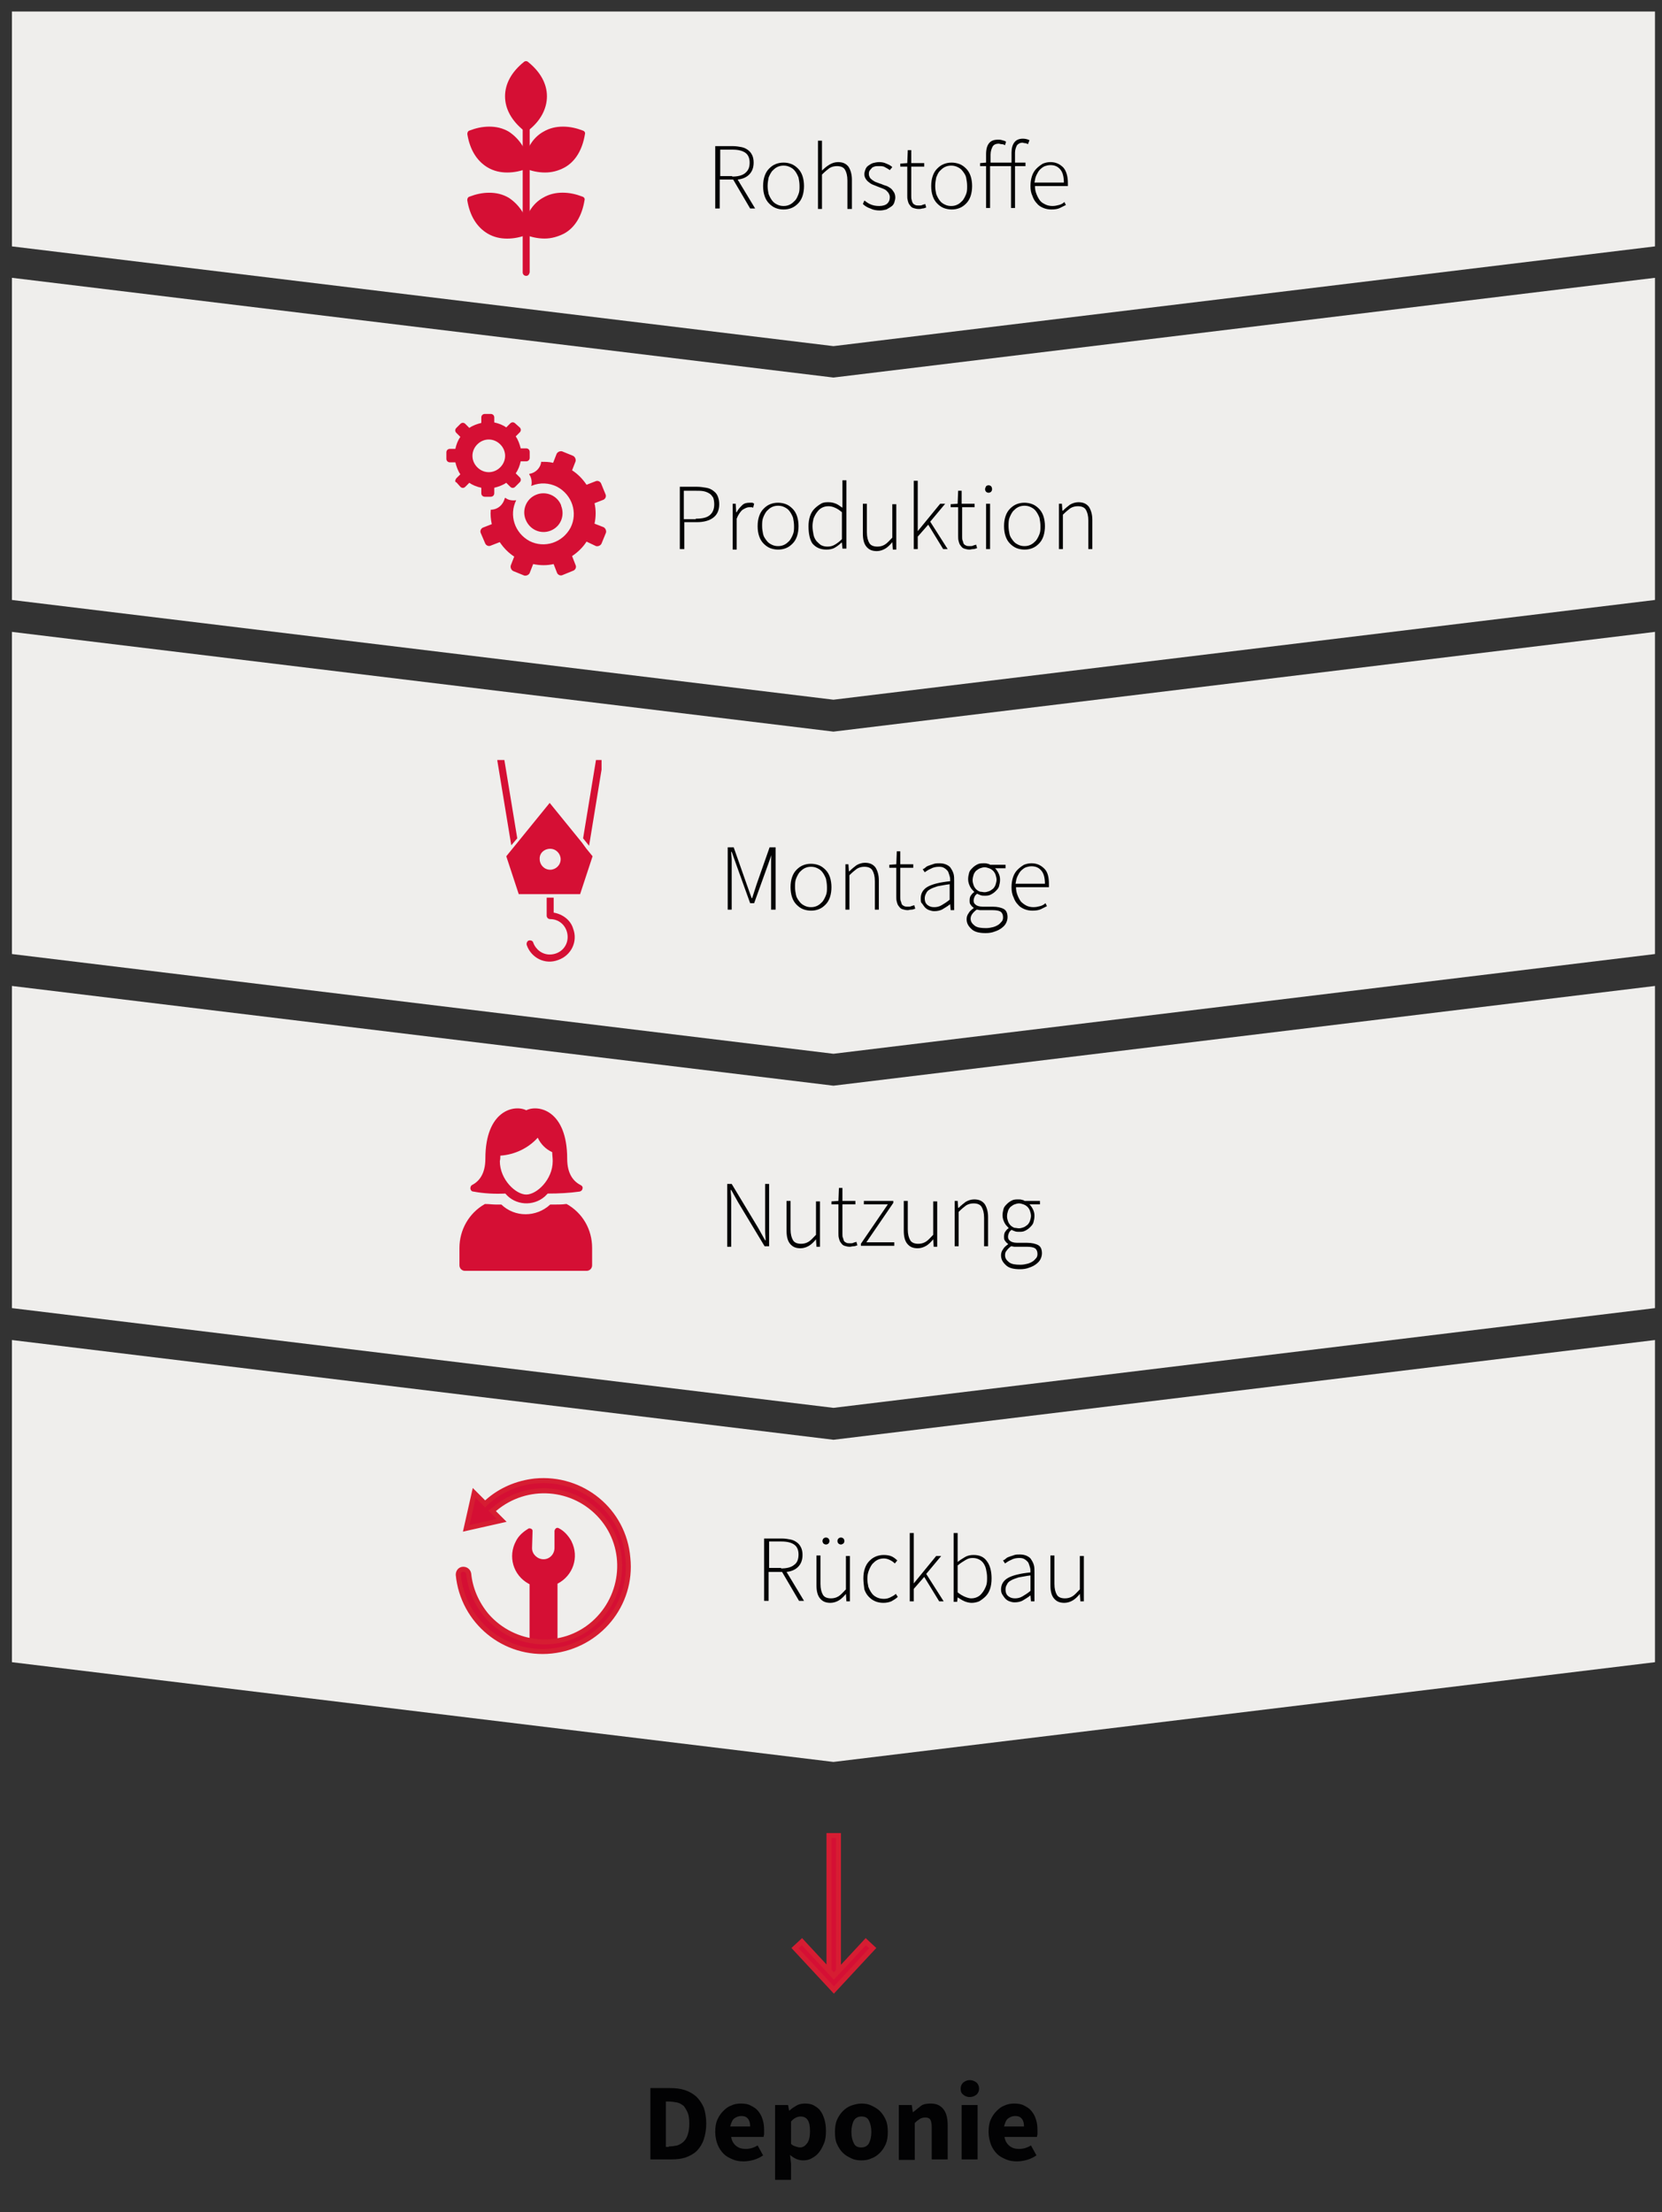 <?xml version="1.0" encoding="UTF-8"?> <!-- Generator: Adobe Illustrator 26.0.2, SVG Export Plug-In . SVG Version: 6.00 Build 0) --> <svg xmlns="http://www.w3.org/2000/svg" xmlns:xlink="http://www.w3.org/1999/xlink" version="1.1" id="Ebene_1" x="0px" y="0px" viewBox="0 0 333.2 443.6" style="enable-background:new 0 0 333.2 443.6;" xml:space="preserve"><rect x="0" y="0" width="333.2" height="443.6" fill="#333333" stroke="none"/> <style type="text/css"> .st0{fill:#EFEEEC;} .st1{enable-background:new ;} .st2{fill:#020203;} .st3{fill:#D50F34;} .st4{fill:#D50F34;stroke:#D61D32;} .st5{clip-path:url(#SVGID_00000075873366811092416070000007424276772726907831_);} </style> <g id="Gruppe_3813" transform="translate(-40.109 47.707)"> <path id="Pfad_1165" class="st0" d="M371.9,285.6l-164.7,20l-164.7-20V221l164.7,20l164.7-20V285.6z"></path> <path id="Pfad_1166" class="st0" d="M371.9,214.6l-164.7,20l-164.7-20V150l164.7,20l164.7-20V214.6z"></path> <path id="Pfad_1167" class="st0" d="M371.9,143.6l-164.7,20l-164.7-20V79l164.7,20l164.7-20V143.6z"></path> <path id="Pfad_1168" class="st0" d="M371.9,72.6l-164.7,20l-164.7-20V8l164.7,20L371.9,8V72.6z"></path> <path id="Pfad_1169" class="st0" d="M371.9,1.7l-164.7,20L42.5,1.7v-47.1h329.4V1.7z"></path> <g class="st1"> <path class="st2" d="M190.5-5.9l-3.4-5.8h-2.7v5.8h-0.9v-12.5h3.6c0.6,0,1.2,0.1,1.7,0.2c0.5,0.1,0.9,0.3,1.3,0.6 c0.4,0.3,0.6,0.6,0.8,1c0.2,0.4,0.3,0.9,0.3,1.5c0,1-0.3,1.8-0.9,2.4c-0.6,0.6-1.4,0.9-2.3,1l3.5,5.8H190.5z M186.9-12.3 c1.1,0,2-0.2,2.6-0.7s0.9-1.1,0.9-2.1c0-0.9-0.3-1.6-0.9-2c-0.6-0.4-1.4-0.6-2.5-0.6h-2.5v5.3H186.9z"></path> <path class="st2" d="M193.1-10.4c0-0.8,0.1-1.4,0.3-2c0.2-0.6,0.5-1.1,0.9-1.5c0.4-0.4,0.8-0.7,1.3-0.9c0.5-0.2,1-0.3,1.6-0.3 s1.1,0.1,1.6,0.3c0.5,0.2,0.9,0.5,1.3,0.9c0.4,0.4,0.7,0.9,0.9,1.5c0.2,0.6,0.3,1.3,0.3,2s-0.1,1.4-0.3,2s-0.5,1.1-0.9,1.5 c-0.4,0.4-0.8,0.7-1.3,0.9c-0.5,0.2-1,0.3-1.6,0.3s-1.1-0.1-1.6-0.3c-0.5-0.2-0.9-0.5-1.3-0.9c-0.4-0.4-0.7-0.9-0.9-1.5 S193.1-9.6,193.1-10.4z M194-10.4c0,0.6,0.1,1.1,0.2,1.6c0.2,0.5,0.4,0.9,0.7,1.3c0.3,0.4,0.6,0.6,1,0.8s0.8,0.3,1.3,0.3 s0.9-0.1,1.3-0.3c0.4-0.2,0.7-0.5,1-0.8s0.5-0.8,0.7-1.3c0.2-0.5,0.2-1,0.2-1.6c0-0.6-0.1-1.2-0.2-1.7c-0.2-0.5-0.4-0.9-0.7-1.3 s-0.6-0.6-1-0.8c-0.4-0.2-0.8-0.3-1.3-0.3s-0.9,0.1-1.3,0.3s-0.7,0.5-1,0.8c-0.3,0.4-0.5,0.8-0.7,1.3C194.1-11.6,194-11,194-10.4z "></path> <path class="st2" d="M204.1-19.5h0.8v4v2c0.5-0.5,1-0.9,1.5-1.2c0.5-0.3,1.1-0.5,1.7-0.5c1,0,1.6,0.3,2.1,0.9 c0.4,0.6,0.7,1.5,0.7,2.6v5.9H210v-5.7c0-1-0.2-1.7-0.5-2.2c-0.3-0.5-0.9-0.7-1.6-0.7c-0.5,0-1,0.1-1.5,0.4 c-0.4,0.3-0.9,0.7-1.5,1.3v6.9h-0.8V-19.5z"></path> <path class="st2" d="M213.4-7.5c0.4,0.3,0.8,0.6,1.3,0.8s1,0.3,1.7,0.3c0.7,0,1.3-0.2,1.6-0.5c0.4-0.4,0.5-0.8,0.5-1.3 c0-0.3-0.1-0.5-0.2-0.7c-0.1-0.2-0.3-0.4-0.5-0.6c-0.2-0.2-0.5-0.3-0.7-0.4c-0.3-0.1-0.5-0.2-0.8-0.3c-0.3-0.1-0.7-0.3-1-0.4 s-0.7-0.3-0.9-0.5c-0.3-0.2-0.5-0.4-0.7-0.7c-0.2-0.3-0.3-0.6-0.3-1c0-0.3,0.1-0.6,0.2-0.9c0.1-0.3,0.3-0.6,0.6-0.8 c0.3-0.2,0.6-0.4,0.9-0.5c0.4-0.1,0.8-0.2,1.3-0.2c0.5,0,1,0.1,1.4,0.3c0.5,0.2,0.9,0.4,1.2,0.7l-0.5,0.6c-0.3-0.2-0.6-0.4-1-0.6 c-0.3-0.2-0.7-0.2-1.2-0.2c-0.4,0-0.7,0-0.9,0.1c-0.3,0.1-0.5,0.2-0.6,0.4c-0.2,0.2-0.3,0.3-0.4,0.5c-0.1,0.2-0.1,0.4-0.1,0.6 c0,0.3,0.1,0.5,0.2,0.7c0.1,0.2,0.3,0.3,0.5,0.5c0.2,0.1,0.4,0.3,0.7,0.4s0.5,0.2,0.8,0.3c0.4,0.1,0.7,0.3,1.1,0.4s0.7,0.3,1,0.5 c0.3,0.2,0.5,0.5,0.7,0.8s0.3,0.7,0.3,1.1c0,0.3-0.1,0.7-0.2,1s-0.3,0.6-0.6,0.8c-0.3,0.2-0.6,0.4-1,0.6c-0.4,0.1-0.8,0.2-1.3,0.2 c-0.7,0-1.3-0.1-1.9-0.4c-0.6-0.2-1.1-0.5-1.5-0.9L213.4-7.5z"></path> <path class="st2" d="M222-14.3h-1.4v-0.6L222-15l0.1-2.6h0.7v2.6h2.6v0.7h-2.6v5.9c0,0.3,0,0.6,0.1,0.8c0,0.2,0.1,0.4,0.2,0.6 s0.3,0.3,0.5,0.4c0.2,0.1,0.5,0.1,0.8,0.1c0.2,0,0.4,0,0.6-0.1c0.2-0.1,0.4-0.1,0.6-0.2l0.2,0.7c-0.3,0.1-0.5,0.2-0.8,0.2 c-0.3,0.1-0.5,0.1-0.7,0.1c-0.4,0-0.8-0.1-1.1-0.2c-0.3-0.1-0.5-0.3-0.7-0.6c-0.2-0.2-0.3-0.5-0.4-0.9S222-8,222-8.4V-14.3z"></path> <path class="st2" d="M226.8-10.4c0-0.8,0.1-1.4,0.3-2c0.2-0.6,0.5-1.1,0.9-1.5c0.4-0.4,0.8-0.7,1.3-0.9c0.5-0.2,1-0.3,1.6-0.3 c0.5,0,1.1,0.1,1.6,0.3c0.5,0.2,0.9,0.5,1.3,0.9s0.7,0.9,0.9,1.5c0.2,0.6,0.3,1.3,0.3,2s-0.1,1.4-0.3,2c-0.2,0.6-0.5,1.1-0.9,1.5 c-0.4,0.4-0.8,0.7-1.3,0.9c-0.5,0.2-1,0.3-1.6,0.3c-0.5,0-1.1-0.1-1.6-0.3c-0.5-0.2-0.9-0.5-1.3-0.9c-0.4-0.4-0.7-0.9-0.9-1.5 S226.8-9.6,226.8-10.4z M227.6-10.4c0,0.6,0.1,1.1,0.2,1.6c0.2,0.5,0.4,0.9,0.7,1.3s0.6,0.6,1,0.8s0.8,0.3,1.3,0.3 c0.5,0,0.9-0.1,1.3-0.3c0.4-0.2,0.7-0.5,1-0.8c0.3-0.4,0.5-0.8,0.7-1.3s0.2-1,0.2-1.6c0-0.6-0.1-1.2-0.2-1.7s-0.4-0.9-0.7-1.3 c-0.3-0.4-0.6-0.6-1-0.8c-0.4-0.2-0.8-0.3-1.3-0.3c-0.5,0-0.9,0.1-1.3,0.3s-0.7,0.5-1,0.8s-0.5,0.8-0.7,1.3 C227.7-11.6,227.6-11,227.6-10.4z"></path> <path class="st2" d="M246.2-18.8c-0.2-0.1-0.4-0.2-0.6-0.2s-0.4-0.1-0.5-0.1c-0.5,0-0.8,0.2-1.1,0.5c-0.2,0.4-0.4,0.9-0.4,1.5v2 h2.1v0.7h-2.1v8.4h-0.8v-8.4h-4.2v8.4h-0.8v-8.4h-1.2v-0.6l1.2-0.1v-1.7c0-1,0.2-1.7,0.6-2.2c0.4-0.5,1-0.7,1.8-0.7 c0.3,0,0.5,0,0.8,0.1c0.3,0.1,0.5,0.1,0.8,0.3l-0.2,0.7c-0.2-0.1-0.4-0.2-0.7-0.2c-0.2,0-0.4-0.1-0.6-0.1c-0.5,0-1,0.2-1.2,0.6 s-0.4,0.9-0.4,1.6v1.6h4.2v-2c0-0.9,0.2-1.6,0.6-2.1s1-0.7,1.7-0.7c0.4,0,0.9,0.1,1.3,0.3L246.2-18.8z"></path> <path class="st2" d="M246.7-10.4c0-0.7,0.1-1.4,0.3-2s0.5-1.1,0.9-1.5c0.4-0.4,0.8-0.7,1.3-1c0.5-0.2,1-0.3,1.5-0.3 c1.1,0,1.9,0.4,2.6,1.1c0.6,0.7,0.9,1.8,0.9,3.1c0,0.1,0,0.2,0,0.3s0,0.2,0,0.3h-6.6c0,0.6,0.1,1.1,0.3,1.6 c0.2,0.5,0.4,0.9,0.7,1.3s0.7,0.6,1.1,0.8s0.9,0.3,1.4,0.3c0.5,0,0.9-0.1,1.3-0.2c0.4-0.1,0.8-0.3,1.1-0.6l0.3,0.6 c-0.4,0.2-0.8,0.4-1.2,0.6c-0.4,0.2-1,0.3-1.7,0.3c-0.6,0-1.1-0.1-1.6-0.3c-0.5-0.2-1-0.5-1.3-0.9c-0.4-0.4-0.7-0.9-0.9-1.5 C246.8-9,246.7-9.7,246.7-10.4z M253.4-11c0-1.2-0.2-2.1-0.7-2.7c-0.5-0.6-1.1-0.9-2-0.9c-0.4,0-0.8,0.1-1.1,0.2s-0.7,0.4-1,0.7 c-0.3,0.3-0.5,0.7-0.7,1.1c-0.2,0.4-0.3,0.9-0.4,1.5H253.4z"></path> </g> <g class="st1"> <path class="st2" d="M176.4,49.9h3.4c0.7,0,1.3,0.1,1.9,0.2c0.6,0.1,1,0.3,1.4,0.6c0.4,0.3,0.7,0.6,0.9,1.1s0.3,1,0.3,1.6 c0,1.2-0.4,2.1-1.2,2.7c-0.8,0.6-1.9,0.9-3.3,0.9h-2.5v5.4h-0.9V49.9z M179.6,56.3c1.3,0,2.2-0.2,2.8-0.7s0.9-1.2,0.9-2.2 c0-0.5-0.1-1-0.2-1.3c-0.2-0.3-0.4-0.6-0.7-0.8c-0.3-0.2-0.7-0.4-1.2-0.5c-0.5-0.1-1-0.1-1.7-0.1h-2.3v5.7H179.6z"></path> <path class="st2" d="M186.9,53.3h0.7l0.1,1.7h0.1c0.3-0.6,0.7-1,1.1-1.4c0.4-0.4,0.9-0.5,1.5-0.5c0.2,0,0.3,0,0.5,0 c0.1,0,0.3,0.1,0.4,0.2l-0.2,0.8c-0.2-0.1-0.3-0.1-0.4-0.1c-0.1,0-0.3,0-0.4,0c-0.4,0-0.8,0.2-1.3,0.5c-0.4,0.3-0.9,1-1.2,1.8v6.2 h-0.8V53.3z"></path> <path class="st2" d="M192,57.8c0-0.8,0.1-1.4,0.3-2c0.2-0.6,0.5-1.1,0.9-1.5s0.8-0.7,1.3-0.9c0.5-0.2,1-0.3,1.6-0.3 c0.5,0,1.1,0.1,1.6,0.3c0.5,0.2,0.9,0.5,1.3,0.9c0.4,0.4,0.7,0.9,0.9,1.5c0.2,0.6,0.3,1.3,0.3,2s-0.1,1.4-0.3,2 c-0.2,0.6-0.5,1.1-0.9,1.5c-0.4,0.4-0.8,0.7-1.3,0.9c-0.5,0.2-1,0.3-1.6,0.3c-0.5,0-1.1-0.1-1.6-0.3c-0.5-0.2-0.9-0.5-1.3-0.9 c-0.4-0.4-0.7-0.9-0.9-1.5S192,58.6,192,57.8z M192.9,57.8c0,0.6,0.1,1.1,0.2,1.6s0.4,0.9,0.7,1.3c0.3,0.4,0.6,0.6,1,0.8 s0.8,0.3,1.3,0.3c0.5,0,0.9-0.1,1.3-0.3s0.7-0.5,1-0.8c0.3-0.4,0.5-0.8,0.7-1.3c0.2-0.5,0.2-1,0.2-1.6c0-0.6-0.1-1.2-0.2-1.7 c-0.2-0.5-0.4-0.9-0.7-1.3c-0.3-0.4-0.6-0.6-1-0.8s-0.8-0.3-1.3-0.3c-0.5,0-0.9,0.1-1.3,0.3s-0.7,0.5-1,0.8 c-0.3,0.4-0.5,0.8-0.7,1.3S192.9,57.2,192.9,57.8z"></path> <path class="st2" d="M202.2,57.8c0-0.7,0.1-1.4,0.3-2c0.2-0.6,0.5-1.1,0.9-1.5s0.8-0.7,1.3-1s1-0.3,1.5-0.3c0.6,0,1,0.1,1.5,0.3 s0.8,0.5,1.3,0.8l0-1.7v-3.8h0.8v13.7H209l-0.1-1.2h-0.1c-0.4,0.4-0.8,0.7-1.3,1c-0.5,0.3-1.1,0.4-1.7,0.4c-1.2,0-2.1-0.4-2.8-1.2 C202.5,60.6,202.2,59.4,202.2,57.8z M203,57.8c0,0.6,0.1,1.2,0.2,1.7c0.1,0.5,0.3,0.9,0.6,1.3c0.3,0.3,0.6,0.6,0.9,0.8 c0.4,0.2,0.8,0.3,1.3,0.3c0.5,0,1-0.1,1.5-0.4s0.9-0.6,1.4-1.1v-5.4c-0.5-0.4-0.9-0.7-1.4-0.9c-0.4-0.2-0.9-0.3-1.3-0.3 c-0.5,0-0.9,0.1-1.3,0.3s-0.7,0.5-1,0.9c-0.3,0.4-0.5,0.8-0.7,1.3C203.1,56.7,203,57.3,203,57.8z"></path> <path class="st2" d="M213.1,53.3h0.8V59c0,1,0.2,1.7,0.5,2.2c0.3,0.5,0.9,0.7,1.6,0.7c0.5,0,1-0.1,1.5-0.4s0.9-0.8,1.5-1.4v-6.7 h0.8v9.1h-0.7l-0.1-1.5h0c-0.4,0.5-0.9,1-1.4,1.3s-1.1,0.5-1.7,0.5c-1,0-1.6-0.3-2.1-0.9s-0.7-1.5-0.7-2.6V53.3z"></path> <path class="st2" d="M223.3,48.7h0.8v10.1h0l4.5-5.5h1l-3,3.6l3.5,5.5h-0.9l-3-4.9l-2.1,2.4v2.5h-0.8V48.7z"></path> <path class="st2" d="M232.1,54h-1.4v-0.6l1.4-0.1l0.1-2.6h0.7v2.6h2.6V54H233v5.9c0,0.3,0,0.6,0.1,0.8s0.1,0.4,0.2,0.6 c0.1,0.2,0.3,0.3,0.5,0.4c0.2,0.1,0.5,0.1,0.8,0.1c0.2,0,0.4,0,0.6-0.1c0.2-0.1,0.4-0.1,0.6-0.2l0.2,0.7c-0.3,0.1-0.5,0.2-0.8,0.2 s-0.5,0.1-0.7,0.1c-0.4,0-0.8-0.1-1.1-0.2s-0.5-0.3-0.7-0.6c-0.2-0.2-0.3-0.5-0.4-0.9c-0.1-0.3-0.1-0.7-0.1-1.1V54z"></path> <path class="st2" d="M238.3,51.1c-0.2,0-0.4-0.1-0.5-0.2c-0.1-0.1-0.2-0.3-0.2-0.5c0-0.2,0.1-0.4,0.2-0.6c0.1-0.1,0.3-0.2,0.5-0.2 c0.2,0,0.4,0.1,0.5,0.2c0.1,0.1,0.2,0.3,0.2,0.6c0,0.2-0.1,0.4-0.2,0.5C238.7,51,238.5,51.1,238.3,51.1z M237.8,53.3h0.8v9.1h-0.8 V53.3z"></path> <path class="st2" d="M241.4,57.8c0-0.8,0.1-1.4,0.3-2c0.2-0.6,0.5-1.1,0.9-1.5s0.8-0.7,1.3-0.9c0.5-0.2,1-0.3,1.6-0.3 c0.5,0,1.1,0.1,1.6,0.3c0.5,0.2,0.9,0.5,1.3,0.9c0.4,0.4,0.7,0.9,0.9,1.5c0.2,0.6,0.3,1.3,0.3,2s-0.1,1.4-0.3,2 c-0.2,0.6-0.5,1.1-0.9,1.5c-0.4,0.4-0.8,0.7-1.3,0.9c-0.5,0.2-1,0.3-1.6,0.3c-0.5,0-1.1-0.1-1.6-0.3c-0.5-0.2-0.9-0.5-1.3-0.9 c-0.4-0.4-0.7-0.9-0.9-1.5S241.4,58.6,241.4,57.8z M242.3,57.8c0,0.6,0.1,1.1,0.2,1.6s0.4,0.9,0.7,1.3c0.3,0.4,0.6,0.6,1,0.8 s0.8,0.3,1.3,0.3c0.5,0,0.9-0.1,1.3-0.3s0.7-0.5,1-0.8c0.3-0.4,0.5-0.8,0.7-1.3c0.2-0.5,0.2-1,0.2-1.6c0-0.6-0.1-1.2-0.2-1.7 c-0.2-0.5-0.4-0.9-0.7-1.3c-0.3-0.4-0.6-0.6-1-0.8s-0.8-0.3-1.3-0.3c-0.5,0-0.9,0.1-1.3,0.3s-0.7,0.5-1,0.8 c-0.3,0.4-0.5,0.8-0.7,1.3S242.3,57.2,242.3,57.8z"></path> <path class="st2" d="M252.3,53.3h0.7l0.1,1.4h0.1c0.5-0.5,1-0.9,1.4-1.2c0.5-0.3,1.1-0.5,1.7-0.5c1,0,1.6,0.3,2.1,0.9 c0.4,0.6,0.7,1.5,0.7,2.6v5.9h-0.8v-5.7c0-1-0.2-1.7-0.5-2.2c-0.3-0.5-0.9-0.7-1.6-0.7c-0.5,0-1,0.1-1.5,0.4 c-0.4,0.3-0.9,0.7-1.5,1.3v6.9h-0.8V53.3z"></path> </g> <g class="st1"> <path class="st2" d="M186,122.2h1.2l2.6,7.4l1,2.8h0.1l0.9-2.8l2.6-7.4h1.2v12.5h-0.9v-8.2c0-0.5,0-1.1,0-1.7s0.1-1.2,0.1-1.7H195 l-1,2.8l-2.7,7.5h-0.8l-2.7-7.5l-1-2.8h-0.1c0,0.5,0.1,1.1,0.1,1.7s0,1.2,0,1.7v8.2H186V122.2z"></path> <path class="st2" d="M198.6,130.2c0-0.8,0.1-1.4,0.3-2c0.2-0.6,0.5-1.1,0.9-1.5s0.8-0.7,1.3-0.9c0.5-0.2,1-0.3,1.6-0.3 c0.5,0,1.1,0.1,1.6,0.3c0.5,0.2,0.9,0.5,1.3,0.9c0.4,0.4,0.7,0.9,0.9,1.5c0.2,0.6,0.3,1.3,0.3,2s-0.1,1.4-0.3,2 c-0.2,0.6-0.5,1.1-0.9,1.5c-0.4,0.4-0.8,0.7-1.3,0.9c-0.5,0.2-1,0.3-1.6,0.3c-0.5,0-1.1-0.1-1.6-0.3c-0.5-0.2-0.9-0.5-1.3-0.9 c-0.4-0.4-0.7-0.9-0.9-1.5S198.6,130.9,198.6,130.2z M199.5,130.2c0,0.6,0.1,1.1,0.2,1.6s0.4,0.9,0.7,1.3c0.3,0.4,0.6,0.6,1,0.8 s0.8,0.3,1.3,0.3c0.5,0,0.9-0.1,1.3-0.3s0.7-0.5,1-0.8c0.3-0.4,0.5-0.8,0.7-1.3c0.2-0.5,0.2-1,0.2-1.6c0-0.6-0.1-1.2-0.2-1.7 c-0.2-0.5-0.4-0.9-0.7-1.3c-0.3-0.4-0.6-0.6-1-0.8s-0.8-0.3-1.3-0.3c-0.5,0-0.9,0.1-1.3,0.3s-0.7,0.5-1,0.8 c-0.3,0.4-0.5,0.8-0.7,1.3S199.5,129.6,199.5,130.2z"></path> <path class="st2" d="M209.5,125.6h0.7l0.1,1.4h0.1c0.5-0.5,1-0.9,1.4-1.2c0.5-0.3,1.1-0.5,1.7-0.5c1,0,1.6,0.3,2.1,0.9 c0.4,0.6,0.7,1.5,0.7,2.6v5.9h-0.8V129c0-1-0.2-1.7-0.5-2.2c-0.3-0.5-0.9-0.7-1.6-0.7c-0.5,0-1,0.1-1.5,0.4 c-0.4,0.3-0.9,0.7-1.5,1.3v6.9h-0.8V125.6z"></path> <path class="st2" d="M219.8,126.3h-1.4v-0.6l1.4-0.1l0.1-2.6h0.7v2.6h2.6v0.7h-2.6v5.9c0,0.3,0,0.6,0.1,0.8s0.1,0.4,0.2,0.6 c0.1,0.2,0.3,0.3,0.5,0.4c0.2,0.1,0.5,0.1,0.8,0.1c0.2,0,0.4,0,0.6-0.1c0.2-0.1,0.4-0.1,0.6-0.2l0.2,0.7c-0.3,0.1-0.5,0.2-0.8,0.2 s-0.5,0.1-0.7,0.1c-0.4,0-0.8-0.1-1.1-0.2s-0.5-0.3-0.7-0.6c-0.2-0.2-0.3-0.5-0.4-0.9c-0.1-0.3-0.1-0.7-0.1-1.1V126.3z"></path> <path class="st2" d="M224.7,132.4c0-1,0.5-1.8,1.4-2.3c0.9-0.5,2.4-0.9,4.5-1.1c0-0.3,0-0.7-0.1-1c-0.1-0.3-0.2-0.7-0.3-0.9 s-0.4-0.5-0.7-0.7c-0.3-0.2-0.6-0.3-1.1-0.3c-0.6,0-1.2,0.1-1.7,0.4c-0.5,0.2-0.9,0.5-1.2,0.7l-0.4-0.6c0.2-0.1,0.4-0.2,0.6-0.4 s0.5-0.3,0.8-0.4c0.3-0.1,0.6-0.2,0.9-0.3c0.3-0.1,0.7-0.1,1.1-0.1c0.5,0,1,0.1,1.4,0.3c0.4,0.2,0.7,0.4,0.9,0.8 c0.2,0.3,0.4,0.7,0.5,1.1c0.1,0.4,0.1,0.9,0.1,1.4v5.8h-0.7l-0.1-1.2h0c-0.5,0.4-1,0.7-1.5,1c-0.5,0.3-1.1,0.4-1.7,0.4 c-0.4,0-0.7-0.1-1-0.2c-0.3-0.1-0.6-0.3-0.8-0.5c-0.2-0.2-0.4-0.5-0.6-0.8C224.7,133.3,224.7,132.9,224.7,132.4z M225.5,132.4 c0,0.7,0.2,1.1,0.6,1.4c0.4,0.3,0.8,0.4,1.3,0.4c0.5,0,1-0.1,1.5-0.4c0.5-0.3,1-0.6,1.6-1.1v-3.1c-0.9,0.1-1.7,0.3-2.4,0.4 c-0.6,0.2-1.2,0.4-1.5,0.6c-0.4,0.2-0.7,0.5-0.8,0.8C225.6,131.7,225.5,132.1,225.5,132.4z"></path> <path class="st2" d="M233.9,136.6c0-0.4,0.1-0.8,0.4-1.2c0.2-0.4,0.6-0.7,1-1v-0.1c-0.2-0.1-0.4-0.3-0.6-0.6 c-0.2-0.2-0.2-0.5-0.2-0.9c0-0.4,0.1-0.8,0.3-1c0.2-0.3,0.4-0.5,0.6-0.6v-0.1c-0.3-0.3-0.6-0.6-0.8-1s-0.4-0.9-0.4-1.5 c0-0.5,0.1-0.9,0.2-1.3s0.4-0.7,0.7-1s0.6-0.5,1-0.7c0.4-0.2,0.8-0.2,1.3-0.2c0.3,0,0.5,0,0.7,0.1c0.2,0,0.4,0.1,0.5,0.2h3.1v0.7 h-2.1c0.3,0.3,0.5,0.6,0.7,1s0.3,0.8,0.3,1.3c0,0.5-0.1,0.9-0.2,1.3s-0.4,0.7-0.7,1c-0.3,0.3-0.6,0.5-1,0.7s-0.8,0.2-1.2,0.2 c-0.3,0-0.5,0-0.8-0.1c-0.3-0.1-0.5-0.2-0.7-0.3c-0.2,0.2-0.4,0.3-0.5,0.6c-0.1,0.2-0.2,0.5-0.2,0.8c0,0.3,0.1,0.6,0.4,0.8 c0.2,0.2,0.7,0.4,1.4,0.4h2c1,0,1.8,0.2,2.3,0.5c0.5,0.3,0.7,0.9,0.7,1.6c0,0.4-0.1,0.8-0.3,1.2c-0.2,0.4-0.5,0.7-0.9,1 s-0.8,0.5-1.4,0.7c-0.5,0.2-1.1,0.3-1.8,0.3c-1.2,0-2.1-0.2-2.7-0.7C234.2,138,233.9,137.4,233.9,136.6z M234.7,136.5 c0,0.6,0.3,1,0.8,1.4c0.5,0.4,1.3,0.5,2.3,0.5c0.5,0,1-0.1,1.4-0.2c0.4-0.1,0.8-0.3,1.1-0.5c0.3-0.2,0.5-0.5,0.7-0.7 c0.2-0.3,0.2-0.6,0.2-0.8c0-0.5-0.2-0.9-0.5-1.1s-0.9-0.3-1.6-0.3h-2c-0.1,0-0.3,0-0.5,0c-0.2,0-0.4-0.1-0.7-0.1 c-0.4,0.3-0.7,0.6-0.9,0.9C234.8,135.9,234.7,136.2,234.7,136.5z M237.5,131.2c0.3,0,0.6-0.1,0.9-0.2c0.3-0.1,0.5-0.3,0.8-0.5 c0.2-0.2,0.4-0.5,0.5-0.8c0.1-0.3,0.2-0.7,0.2-1s-0.1-0.7-0.2-1c-0.1-0.3-0.3-0.6-0.5-0.8c-0.2-0.2-0.5-0.4-0.8-0.5 s-0.6-0.2-0.9-0.2c-0.3,0-0.6,0.1-0.9,0.2c-0.3,0.1-0.5,0.3-0.8,0.5c-0.2,0.2-0.4,0.5-0.5,0.8c-0.1,0.3-0.2,0.7-0.2,1.1 c0,0.4,0.1,0.7,0.2,1c0.1,0.3,0.3,0.6,0.5,0.8c0.2,0.2,0.5,0.4,0.8,0.5C236.9,131.1,237.2,131.2,237.5,131.2z"></path> <path class="st2" d="M242.9,130.2c0-0.7,0.1-1.4,0.3-2s0.5-1.1,0.9-1.5c0.4-0.4,0.8-0.7,1.3-1c0.5-0.2,1-0.3,1.5-0.3 c1.1,0,1.9,0.4,2.6,1.1s0.9,1.8,0.9,3.1c0,0.1,0,0.2,0,0.3s0,0.2,0,0.3h-6.6c0,0.6,0.1,1.1,0.3,1.6s0.4,0.9,0.7,1.3 c0.3,0.3,0.7,0.6,1.1,0.8s0.9,0.3,1.4,0.3c0.5,0,0.9-0.1,1.3-0.2c0.4-0.1,0.8-0.3,1.1-0.6l0.3,0.6c-0.4,0.2-0.8,0.4-1.2,0.6 c-0.4,0.2-1,0.3-1.7,0.3c-0.6,0-1.1-0.1-1.6-0.3c-0.5-0.2-1-0.5-1.3-0.9c-0.4-0.4-0.7-0.9-0.9-1.5 C243,131.6,242.9,130.9,242.9,130.2z M249.6,129.6c0-1.2-0.2-2.1-0.7-2.7c-0.5-0.6-1.1-0.9-2-0.9c-0.4,0-0.8,0.1-1.1,0.2 s-0.7,0.4-1,0.7c-0.3,0.3-0.5,0.7-0.7,1.1c-0.2,0.4-0.3,0.9-0.4,1.5H249.6z"></path> </g> <g class="st1"> <path class="st2" d="M185.9,189.7h0.9l5.3,8.8l1.4,2.5h0.1c0-0.6-0.1-1.2-0.1-1.8c0-0.6,0-1.2,0-1.8v-7.7h0.8v12.5h-0.9l-5.3-8.8 l-1.4-2.5h-0.1c0,0.6,0.1,1.2,0.1,1.8c0,0.6,0,1.2,0,1.8v7.8h-0.8V189.7z"></path> <path class="st2" d="M197.8,193.1h0.8v5.7c0,1,0.2,1.7,0.5,2.2c0.3,0.5,0.9,0.7,1.6,0.7c0.5,0,1-0.1,1.5-0.4s0.9-0.8,1.5-1.4v-6.7 h0.8v9.1h-0.7l-0.1-1.5h0c-0.4,0.5-0.9,1-1.4,1.3s-1.1,0.5-1.7,0.5c-1,0-1.6-0.3-2.1-0.9s-0.7-1.5-0.7-2.6V193.1z"></path> <path class="st2" d="M208.2,193.8h-1.4v-0.6l1.4-0.1l0.1-2.6h0.7v2.6h2.6v0.7H209v5.9c0,0.3,0,0.6,0.1,0.8s0.1,0.4,0.2,0.6 c0.1,0.2,0.3,0.3,0.5,0.4c0.2,0.1,0.5,0.1,0.8,0.1c0.2,0,0.4,0,0.6-0.1c0.2-0.1,0.4-0.1,0.6-0.2l0.2,0.7c-0.3,0.1-0.5,0.2-0.8,0.2 s-0.5,0.1-0.7,0.1c-0.4,0-0.8-0.1-1.1-0.2s-0.5-0.3-0.7-0.6c-0.2-0.2-0.3-0.5-0.4-0.9c-0.1-0.3-0.1-0.7-0.1-1.1V193.8z"></path> <path class="st2" d="M212.7,201.7l5.4-7.9h-4.8v-0.7h5.9v0.4l-5.4,7.9h5.6v0.7h-6.7V201.7z"></path> <path class="st2" d="M221.3,193.1h0.8v5.7c0,1,0.2,1.7,0.5,2.2c0.3,0.5,0.9,0.7,1.6,0.7c0.5,0,1-0.1,1.5-0.4s0.9-0.8,1.5-1.4v-6.7 h0.8v9.1h-0.7l-0.1-1.5h0c-0.4,0.5-0.9,1-1.4,1.3s-1.1,0.5-1.7,0.5c-1,0-1.6-0.3-2.1-0.9s-0.7-1.5-0.7-2.6V193.1z"></path> <path class="st2" d="M231.4,193.1h0.7l0.1,1.4h0.1c0.5-0.5,1-0.9,1.4-1.2c0.5-0.3,1.1-0.5,1.7-0.5c1,0,1.6,0.3,2.1,0.9 c0.4,0.6,0.7,1.5,0.7,2.6v5.9h-0.8v-5.7c0-1-0.2-1.7-0.5-2.2c-0.3-0.5-0.9-0.7-1.6-0.7c-0.5,0-1,0.1-1.5,0.4 c-0.4,0.3-0.9,0.7-1.5,1.3v6.9h-0.8V193.1z"></path> <path class="st2" d="M240.8,204c0-0.4,0.1-0.8,0.4-1.2c0.2-0.4,0.6-0.7,1-1v-0.1c-0.2-0.1-0.4-0.3-0.6-0.6 c-0.2-0.2-0.2-0.5-0.2-0.9c0-0.4,0.1-0.8,0.3-1c0.2-0.3,0.4-0.5,0.6-0.6v-0.1c-0.3-0.3-0.6-0.6-0.8-1s-0.4-0.9-0.4-1.5 c0-0.5,0.1-0.9,0.2-1.3s0.4-0.7,0.7-1s0.6-0.5,1-0.7c0.4-0.2,0.8-0.2,1.3-0.2c0.3,0,0.5,0,0.7,0.1c0.2,0,0.4,0.1,0.5,0.2h3.1v0.7 h-2.1c0.3,0.3,0.5,0.6,0.7,1s0.3,0.8,0.3,1.3c0,0.5-0.1,0.9-0.2,1.3s-0.4,0.7-0.7,1c-0.3,0.3-0.6,0.5-1,0.7s-0.8,0.2-1.2,0.2 c-0.3,0-0.5,0-0.8-0.1c-0.3-0.1-0.5-0.2-0.7-0.3c-0.2,0.2-0.4,0.3-0.5,0.6c-0.1,0.2-0.2,0.5-0.2,0.8c0,0.3,0.1,0.6,0.4,0.8 c0.2,0.2,0.7,0.4,1.4,0.4h2c1,0,1.8,0.2,2.3,0.5c0.5,0.3,0.7,0.9,0.7,1.6c0,0.4-0.1,0.8-0.3,1.2c-0.2,0.4-0.5,0.7-0.9,1 s-0.8,0.5-1.4,0.7c-0.5,0.2-1.1,0.3-1.8,0.3c-1.2,0-2.1-0.2-2.7-0.7C241.1,205.4,240.8,204.8,240.8,204z M241.6,204 c0,0.6,0.3,1,0.8,1.4c0.5,0.4,1.3,0.5,2.3,0.5c0.5,0,1-0.1,1.4-0.2c0.4-0.1,0.8-0.3,1.1-0.5c0.3-0.2,0.5-0.5,0.7-0.7 c0.2-0.3,0.2-0.6,0.2-0.8c0-0.5-0.2-0.9-0.5-1.1s-0.9-0.3-1.6-0.3h-2c-0.1,0-0.3,0-0.5,0c-0.2,0-0.4-0.1-0.7-0.1 c-0.4,0.3-0.7,0.6-0.9,0.9C241.7,203.3,241.6,203.6,241.6,204z M244.4,198.6c0.3,0,0.6-0.1,0.9-0.2c0.3-0.1,0.5-0.3,0.8-0.5 c0.2-0.2,0.4-0.5,0.5-0.8c0.1-0.3,0.2-0.7,0.2-1s-0.1-0.7-0.2-1c-0.1-0.3-0.3-0.6-0.5-0.8c-0.2-0.2-0.5-0.4-0.8-0.5 s-0.6-0.2-0.9-0.2c-0.3,0-0.6,0.1-0.9,0.2c-0.3,0.1-0.5,0.3-0.8,0.5c-0.2,0.2-0.4,0.5-0.5,0.8c-0.1,0.3-0.2,0.7-0.2,1.1 c0,0.4,0.1,0.7,0.2,1c0.1,0.3,0.3,0.6,0.5,0.8c0.2,0.2,0.5,0.4,0.8,0.5C243.8,198.5,244.1,198.6,244.4,198.6z"></path> </g> <g class="st1"> <path class="st2" d="M200.3,273.3l-3.4-5.8h-2.7v5.8h-0.9v-12.5h3.6c0.6,0,1.2,0.1,1.7,0.2c0.5,0.1,0.9,0.3,1.3,0.6 c0.4,0.3,0.6,0.6,0.8,1c0.2,0.4,0.3,0.9,0.3,1.5c0,1-0.3,1.8-0.9,2.4c-0.6,0.6-1.4,0.9-2.3,1l3.5,5.8H200.3z M196.7,266.8 c1.1,0,2-0.2,2.6-0.7c0.6-0.4,0.9-1.1,0.9-2.1c0-0.9-0.3-1.6-0.9-2c-0.6-0.4-1.4-0.6-2.5-0.6h-2.5v5.3H196.7z"></path> <path class="st2" d="M203.8,264.2h0.8v5.7c0,1,0.2,1.7,0.5,2.2c0.3,0.5,0.9,0.7,1.6,0.7c0.5,0,1-0.1,1.5-0.4s0.9-0.8,1.5-1.4v-6.7 h0.8v9.1h-0.7l-0.1-1.5h0c-0.4,0.5-0.9,1-1.4,1.3s-1.1,0.5-1.7,0.5c-1,0-1.6-0.3-2.1-0.9s-0.7-1.5-0.7-2.6V264.2z M205.7,262 c-0.2,0-0.4-0.1-0.5-0.2c-0.1-0.1-0.2-0.3-0.2-0.5c0-0.2,0.1-0.4,0.2-0.5c0.1-0.1,0.3-0.2,0.5-0.2c0.2,0,0.4,0.1,0.5,0.2 c0.1,0.1,0.2,0.3,0.2,0.5c0,0.2-0.1,0.4-0.2,0.5S205.9,262,205.7,262z M208.7,262c-0.2,0-0.4-0.1-0.5-0.2 c-0.1-0.1-0.2-0.3-0.2-0.5c0-0.2,0.1-0.4,0.2-0.5c0.1-0.1,0.3-0.2,0.5-0.2c0.2,0,0.4,0.1,0.5,0.2c0.1,0.1,0.2,0.3,0.2,0.5 c0,0.2-0.1,0.4-0.2,0.5C209,261.9,208.9,262,208.7,262z"></path> <path class="st2" d="M213.2,268.8c0-0.8,0.1-1.4,0.3-2c0.2-0.6,0.5-1.1,0.9-1.5c0.4-0.4,0.8-0.7,1.3-0.9c0.5-0.2,1-0.3,1.6-0.3 c0.6,0,1.2,0.1,1.6,0.3c0.4,0.2,0.8,0.5,1.1,0.8l-0.5,0.6c-0.3-0.3-0.6-0.5-1-0.7c-0.4-0.2-0.8-0.3-1.2-0.3 c-0.5,0-0.9,0.1-1.3,0.3c-0.4,0.2-0.7,0.5-1,0.8c-0.3,0.4-0.5,0.8-0.7,1.3c-0.2,0.5-0.3,1-0.3,1.7c0,0.6,0.1,1.1,0.2,1.6 c0.2,0.5,0.4,0.9,0.7,1.3c0.3,0.4,0.6,0.6,1,0.8s0.9,0.3,1.4,0.3c0.5,0,0.9-0.1,1.3-0.3c0.4-0.2,0.8-0.4,1.1-0.7l0.4,0.6 c-0.4,0.4-0.8,0.6-1.3,0.9c-0.5,0.2-1,0.3-1.6,0.3c-0.6,0-1.1-0.1-1.6-0.3c-0.5-0.2-0.9-0.5-1.3-0.9c-0.4-0.4-0.7-0.9-0.9-1.5 C213.3,270.2,213.2,269.5,213.2,268.8z"></path> <path class="st2" d="M222.5,259.7h0.8v10.1h0l4.5-5.5h1l-3,3.6l3.5,5.5h-0.9l-3-4.9l-2.1,2.4v2.5h-0.8V259.7z"></path> <path class="st2" d="M231.3,259.7h0.8v4l0,1.8c0.5-0.4,1-0.7,1.5-1c0.5-0.3,1.1-0.4,1.7-0.4c1.2,0,2.1,0.4,2.7,1.3 c0.6,0.8,0.9,2,0.9,3.4c0,0.8-0.1,1.5-0.3,2.1s-0.5,1.1-0.9,1.5c-0.4,0.4-0.8,0.7-1.3,1c-0.5,0.2-1,0.3-1.5,0.3 c-0.4,0-0.9-0.1-1.4-0.3s-0.9-0.5-1.4-0.8h0l-0.1,0.9h-0.7V259.7z M232.1,271.6c0.5,0.4,1,0.7,1.5,0.9c0.5,0.2,0.9,0.3,1.2,0.3 c0.5,0,0.9-0.1,1.3-0.3c0.4-0.2,0.7-0.5,1-0.9c0.3-0.4,0.5-0.8,0.7-1.3c0.2-0.5,0.2-1.1,0.2-1.7c0-0.6-0.1-1.1-0.2-1.6 c-0.1-0.5-0.3-0.9-0.5-1.2s-0.5-0.6-0.9-0.8c-0.4-0.2-0.8-0.3-1.3-0.3c-0.5,0-0.9,0.1-1.4,0.4c-0.5,0.3-1,0.6-1.6,1.1V271.6z"></path> <path class="st2" d="M240.8,271c0-1,0.5-1.8,1.4-2.3c0.9-0.5,2.4-0.9,4.5-1.1c0-0.3,0-0.7-0.1-1c-0.1-0.3-0.2-0.7-0.3-0.9 s-0.4-0.5-0.7-0.7c-0.3-0.2-0.6-0.3-1.1-0.3c-0.6,0-1.2,0.1-1.7,0.4c-0.5,0.2-0.9,0.5-1.2,0.7l-0.4-0.6c0.2-0.1,0.4-0.2,0.6-0.4 s0.5-0.3,0.8-0.4c0.3-0.1,0.6-0.2,0.9-0.3c0.3-0.1,0.7-0.1,1.1-0.1c0.5,0,1,0.1,1.4,0.3c0.4,0.2,0.7,0.4,0.9,0.8 c0.2,0.3,0.4,0.7,0.5,1.1c0.1,0.4,0.1,0.9,0.1,1.4v5.8h-0.7l-0.1-1.2h0c-0.5,0.4-1,0.7-1.5,1c-0.5,0.3-1.1,0.4-1.7,0.4 c-0.4,0-0.7-0.1-1-0.2c-0.3-0.1-0.6-0.3-0.8-0.5c-0.2-0.2-0.4-0.5-0.6-0.8C240.9,271.8,240.8,271.5,240.8,271z M241.7,271 c0,0.7,0.2,1.1,0.6,1.4c0.4,0.3,0.8,0.4,1.3,0.4c0.5,0,1-0.1,1.5-0.4c0.5-0.3,1-0.6,1.6-1.1v-3.1c-0.9,0.1-1.7,0.3-2.4,0.4 c-0.6,0.2-1.2,0.4-1.5,0.6c-0.4,0.2-0.7,0.5-0.8,0.8C241.8,270.3,241.7,270.6,241.7,271z"></path> <path class="st2" d="M250.7,264.2h0.8v5.7c0,1,0.2,1.7,0.5,2.2c0.3,0.5,0.9,0.7,1.6,0.7c0.5,0,1-0.1,1.5-0.4s0.9-0.8,1.5-1.4v-6.7 h0.8v9.1h-0.7l-0.1-1.5h0c-0.4,0.5-0.9,1-1.4,1.3s-1.1,0.5-1.7,0.5c-1,0-1.6-0.3-2.1-0.9s-0.7-1.5-0.7-2.6V264.2z"></path> </g> <g class="st1"> <path class="st2" d="M170.4,371h4c1.1,0,2.1,0.1,3,0.4s1.6,0.7,2.3,1.3c0.6,0.6,1.1,1.3,1.5,2.2c0.3,0.9,0.5,2,0.5,3.2 c0,1.2-0.2,2.3-0.5,3.2c-0.3,0.9-0.8,1.7-1.4,2.3c-0.6,0.6-1.4,1-2.2,1.3c-0.9,0.3-1.8,0.4-2.9,0.4h-4.2V371z M174.2,382.7 c0.6,0,1.2-0.1,1.7-0.2c0.5-0.2,0.9-0.4,1.3-0.8c0.4-0.4,0.6-0.8,0.8-1.4c0.2-0.6,0.3-1.3,0.3-2.2c0-0.9-0.1-1.6-0.3-2.1 s-0.5-1-0.8-1.4c-0.4-0.3-0.8-0.6-1.3-0.7c-0.5-0.1-1.1-0.2-1.7-0.2h-0.6v9.1H174.2z"></path> <path class="st2" d="M183.5,379.8c0-0.9,0.1-1.7,0.4-2.4c0.3-0.7,0.7-1.3,1.2-1.8c0.5-0.5,1-0.9,1.6-1.1c0.6-0.3,1.3-0.4,1.9-0.4 c0.8,0,1.5,0.1,2,0.4c0.6,0.3,1.1,0.6,1.5,1.1s0.7,1,0.9,1.7c0.2,0.6,0.3,1.3,0.3,2.1c0,0.3,0,0.6,0,0.8s-0.1,0.4-0.1,0.6h-6.5 c0.1,0.8,0.5,1.4,1,1.8s1.1,0.6,1.9,0.6c0.8,0,1.6-0.2,2.4-0.7l1.1,2c-0.6,0.4-1.2,0.7-1.9,0.9c-0.7,0.2-1.4,0.3-2,0.3 c-0.8,0-1.5-0.1-2.2-0.4c-0.7-0.3-1.3-0.6-1.8-1.1c-0.5-0.5-0.9-1.1-1.2-1.8S183.5,380.7,183.5,379.8z M190.5,378.7 c0-0.6-0.1-1.1-0.4-1.5c-0.3-0.4-0.7-0.6-1.4-0.6c-0.5,0-1,0.2-1.4,0.5c-0.4,0.3-0.6,0.9-0.8,1.6H190.5z"></path> <path class="st2" d="M198.7,386.2v3.2h-3.2v-15h2.6l0.2,1.1h0.1c0.4-0.4,0.9-0.7,1.4-1s1.1-0.4,1.7-0.4c0.7,0,1.3,0.1,1.8,0.4 c0.5,0.3,1,0.6,1.3,1.1c0.4,0.5,0.6,1.1,0.8,1.7c0.2,0.7,0.3,1.4,0.3,2.3c0,0.9-0.1,1.8-0.4,2.5c-0.3,0.7-0.6,1.3-1,1.8 c-0.4,0.5-0.9,0.9-1.5,1.2c-0.5,0.3-1.1,0.4-1.7,0.4c-0.5,0-0.9-0.1-1.4-0.3c-0.4-0.2-0.9-0.5-1.2-0.8L198.7,386.2z M198.7,382.2 c0.3,0.3,0.6,0.4,0.9,0.5c0.3,0.1,0.6,0.2,0.9,0.2c0.6,0,1-0.3,1.4-0.8c0.4-0.5,0.6-1.3,0.6-2.5c0-2-0.6-2.9-1.9-2.9 c-0.6,0-1.3,0.3-1.9,1V382.2z"></path> <path class="st2" d="M207.5,379.8c0-0.9,0.1-1.7,0.4-2.4c0.3-0.7,0.7-1.3,1.2-1.8c0.5-0.5,1.1-0.9,1.7-1.1s1.3-0.4,2-0.4 s1.4,0.1,2,0.4s1.2,0.6,1.7,1.1c0.5,0.5,0.9,1.1,1.2,1.8c0.3,0.7,0.4,1.5,0.4,2.4s-0.1,1.7-0.4,2.4c-0.3,0.7-0.7,1.3-1.2,1.8 c-0.5,0.5-1.1,0.9-1.7,1.1c-0.6,0.3-1.3,0.4-2,0.4s-1.4-0.1-2-0.4c-0.6-0.3-1.2-0.6-1.7-1.1c-0.5-0.5-0.9-1.1-1.2-1.8 C207.6,381.6,207.5,380.7,207.5,379.8z M210.8,379.8c0,1,0.2,1.7,0.5,2.3c0.3,0.6,0.8,0.8,1.5,0.8c0.7,0,1.2-0.3,1.5-0.8 c0.3-0.6,0.5-1.3,0.5-2.3c0-1-0.2-1.7-0.5-2.3c-0.3-0.6-0.8-0.8-1.5-0.8c-0.7,0-1.2,0.3-1.5,0.8S210.8,378.9,210.8,379.8z"></path> <path class="st2" d="M220.3,374.4h2.6l0.2,1.4h0.1c0.5-0.4,1-0.8,1.5-1.2s1.2-0.5,2-0.5c1.2,0,2,0.4,2.6,1.2s0.8,1.9,0.8,3.2v6.8 h-3.2v-6.4c0-0.8-0.1-1.3-0.3-1.6c-0.2-0.3-0.6-0.4-1-0.4c-0.4,0-0.8,0.1-1.1,0.3c-0.3,0.2-0.6,0.4-1,0.8v7.4h-3.2V374.4z"></path> <path class="st2" d="M234.5,372.8c-0.5,0-1-0.2-1.3-0.5c-0.4-0.3-0.5-0.7-0.5-1.2c0-0.5,0.2-0.9,0.5-1.2c0.4-0.3,0.8-0.5,1.3-0.5 c0.6,0,1,0.2,1.4,0.5c0.3,0.3,0.5,0.7,0.5,1.2c0,0.5-0.2,0.9-0.5,1.2C235.5,372.6,235.1,372.8,234.5,372.8z M232.9,374.4h3.2v10.9 h-3.2V374.4z"></path> <path class="st2" d="M238.3,379.8c0-0.9,0.1-1.7,0.4-2.4c0.3-0.7,0.7-1.3,1.2-1.8c0.5-0.5,1-0.9,1.6-1.1c0.6-0.3,1.3-0.4,1.9-0.4 c0.8,0,1.5,0.1,2,0.4c0.6,0.3,1.1,0.6,1.5,1.1s0.7,1,0.9,1.7c0.2,0.6,0.3,1.3,0.3,2.1c0,0.3,0,0.6,0,0.8c0,0.2-0.1,0.4-0.1,0.6 h-6.5c0.1,0.8,0.5,1.4,1,1.8s1.1,0.6,1.9,0.6c0.8,0,1.6-0.2,2.4-0.7l1.1,2c-0.6,0.4-1.2,0.7-1.9,0.9c-0.7,0.2-1.4,0.3-2,0.3 c-0.8,0-1.5-0.1-2.2-0.4c-0.7-0.3-1.3-0.6-1.8-1.1c-0.5-0.5-0.9-1.1-1.2-1.8C238.5,381.6,238.3,380.7,238.3,379.8z M245.4,378.7 c0-0.6-0.1-1.1-0.4-1.5c-0.3-0.4-0.7-0.6-1.4-0.6c-0.5,0-1,0.2-1.4,0.5c-0.4,0.3-0.6,0.9-0.8,1.6H245.4z"></path> </g> <g id="Gruppe_3824" transform="translate(166.188 150.402)"> <g id="Gruppe_3818" transform="translate(11.111 12.808)"> <path id="Pfad_1179" class="st3" d="M-31.7-155.6c-0.4,0-0.7-0.3-0.7-0.7v-29c0-0.4,0.3-0.7,0.7-0.7c0.4,0,0.7,0.3,0.7,0.7v29 C-31.1-155.9-31.3-155.6-31.7-155.6z"></path> </g> <g id="Gruppe_3819" transform="translate(11.094 13.183)"> <path id="Pfad_1180" class="st3" d="M-27.9-176.7c-1.4,0-2.7-0.3-4-0.8c-0.3-0.1-0.5-0.4-0.4-0.7c0.5-3.1,1.9-5.5,4.1-6.7 c1.2-0.7,2.5-1,3.9-1c1.4,0,2.7,0.3,4,0.8c0.3,0.1,0.5,0.4,0.4,0.7c-0.5,3.1-1.9,5.5-4.1,6.7C-25.3-177-26.6-176.7-27.9-176.7z"></path> </g> <g id="Gruppe_3820" transform="translate(0.011 13.183)"> <path id="Pfad_1181" class="st3" d="M-24.4-176.7L-24.4-176.7c-1.4,0-2.7-0.3-3.9-1c-2.2-1.3-3.6-3.6-4.1-6.7 c0-0.3,0.1-0.6,0.4-0.7c1.3-0.5,2.6-0.8,4-0.8c1.4,0,2.7,0.3,3.9,1c2.3,1.5,3.8,4,4.1,6.7c0,0.3-0.1,0.6-0.4,0.7 C-21.6-177-23-176.7-24.4-176.7z"></path> </g> <g id="Gruppe_3821" transform="translate(11.112 26.427)"> <path id="Pfad_1182" class="st3" d="M-28-176.7c-1.4,0-2.7-0.3-4-0.8c-0.3-0.1-0.5-0.4-0.4-0.7c0.5-3.1,1.9-5.5,4.1-6.7 c1.2-0.7,2.5-1,3.9-1c1.4,0,2.7,0.3,4,0.8c0.3,0.1,0.5,0.4,0.4,0.7c-0.5,3.1-1.9,5.5-4.1,6.7C-25.3-177.1-26.6-176.7-28-176.7z"></path> </g> <g id="Gruppe_3822" transform="translate(0 26.438)"> <path id="Pfad_1183" class="st3" d="M-24.4-176.7L-24.4-176.7c-1.4,0-2.7-0.3-3.9-1c-2.2-1.3-3.6-3.6-4.1-6.7 c0-0.3,0.1-0.6,0.4-0.7c1.3-0.5,2.6-0.8,4-0.8c1.4,0,2.7,0.3,3.9,1c2.3,1.5,3.8,4,4.1,6.7c0,0.3-0.1,0.6-0.4,0.7 C-21.6-177-23-176.7-24.4-176.7z"></path> </g> <g id="Gruppe_3823" transform="translate(7.572)"> <path id="Pfad_1184" class="st3" d="M-28.2-171.8c-0.2,0-0.3,0-0.4-0.1c-2.5-2-3.8-4.4-3.8-6.9s1.3-4.9,3.8-6.9 c0.2-0.2,0.6-0.2,0.8,0c2.5,2,3.8,4.4,3.8,6.9s-1.3,5-3.8,6.9C-27.9-171.9-28-171.8-28.2-171.8z"></path> </g> </g> <path id="Pfad_1185" class="st3" d="M157.7,60.9c-0.7,1.1-1.7,2.1-2.9,2.9l0.7,1.8c0.2,0.4,0,0.9-0.4,1.1c0,0,0,0,0,0l-2.2,0.9 c-0.4,0.2-0.9,0-1.1-0.4c0,0,0,0,0,0l-0.7-1.8c-1.3,0.3-2.7,0.3-4.1,0l-0.7,1.8c-0.2,0.4-0.7,0.6-1.1,0.5l-2.2-0.9 c-0.4-0.2-0.6-0.7-0.5-1.1l0.7-1.8c-1.1-0.7-2.1-1.7-2.9-2.9l-1.8,0.7c-0.4,0.2-0.9,0-1.1-0.4c0,0,0,0,0,0l-0.9-2.1 c-0.2-0.4,0-0.9,0.4-1.1c0,0,0,0,0,0l1.8-0.7c-0.2-1-0.3-1.9-0.2-2.9c1.4,0,2.5-1,2.8-2.3c0,0,0.1,0,0.1-0.1c0,0,0,0,0,0 c0.6,0.5,1.4,0.6,2.2,0.5c-1.5,3-0.3,6.6,2.7,8.2c3,1.5,6.6,0.3,8.2-2.7c1.5-3,0.3-6.6-2.7-8.2c-1.6-0.8-3.4-0.9-5.1-0.2h-0.1 c0.1-0.2,0.1-0.5,0.1-0.7c0-0.6-0.2-1.2-0.5-1.6c0,0,0-0.1,0.1-0.1c0,0,0,0,0,0c1.2-0.2,2.2-1.2,2.3-2.4c0.8,0,1.6,0,2.4,0.2 l0.7-1.8c0.2-0.4,0.7-0.6,1.1-0.5l2.2,0.9c0.4,0.2,0.6,0.7,0.5,1.1l-0.7,1.8c1.1,0.7,2.1,1.7,2.9,2.9l1.8-0.7 c0.4-0.2,0.9,0,1.1,0.4c0,0,0,0,0,0l0.9,2.2c0.2,0.4,0,0.9-0.4,1.1c0,0,0,0,0,0l-1.8,0.7c0.3,1.3,0.3,2.7,0,4.1l1.8,0.7 c0.4,0.2,0.6,0.7,0.5,1.1l-0.9,2.2c-0.2,0.4-0.7,0.6-1.1,0.5L157.7,60.9z M131.6,48.2l0.8-0.8c-0.5-0.7-0.8-1.6-1-2.4h-1.1 c-0.4,0-0.7-0.3-0.7-0.7c0,0,0,0,0,0V43c0-0.4,0.3-0.7,0.7-0.7c0,0,0,0,0,0h1.1c0.2-0.9,0.5-1.7,1-2.4l-0.8-0.8 c-0.3-0.3-0.3-0.7,0-1l0.8-0.8c0.3-0.3,0.7-0.3,1,0l0.8,0.8c0.7-0.5,1.6-0.8,2.4-1v-1.1c0-0.4,0.3-0.7,0.7-0.7c0,0,0,0,0,0h1.2 c0.4,0,0.7,0.3,0.7,0.7c0,0,0,0,0,0V37c0.9,0.2,1.7,0.5,2.4,1l0.8-0.8c0.3-0.3,0.7-0.3,1,0l0.9,0.8c0.3,0.3,0.3,0.7,0,1l-0.8,0.8 c0.5,0.7,0.8,1.6,1,2.4h1.1c0.4,0,0.7,0.3,0.7,0.7c0,0,0,0,0,0v1.2c0,0.4-0.3,0.7-0.7,0.7c0,0,0,0,0,0h-1.1c-0.2,0.9-0.5,1.7-1,2.4 l0.8,0.8c0.3,0.3,0.3,0.7,0,1l-0.9,0.9c-0.3,0.3-0.7,0.3-1,0l-0.8-0.8c-0.7,0.5-1.6,0.8-2.4,1v1.1c0,0.4-0.3,0.7-0.7,0.7 c0,0,0,0,0,0h-1.2c-0.4,0-0.7-0.3-0.7-0.7c0,0,0,0,0,0v-1.1c-0.9-0.2-1.7-0.5-2.4-1l-0.8,0.8c-0.3,0.3-0.7,0.3-1,0l-0.8-0.9 C131.3,49,131.3,48.6,131.6,48.2C131.6,48.3,131.6,48.3,131.6,48.2z M135.8,46c1.3,1.3,3.3,1.3,4.6,0c1.3-1.3,1.3-3.3,0-4.6 c-1.3-1.3-3.3-1.3-4.6,0C134.5,42.7,134.5,44.7,135.8,46L135.8,46z M150.5,58.7c2-0.8,2.9-3,2.1-5c0,0,0,0,0-0.1 c-0.8-2-3.1-2.9-5-2.1c-2,0.8-2.9,3.1-2.1,5C146.3,58.5,148.5,59.5,150.5,58.7L150.5,58.7z"></path> <g id="Gruppe_3825" transform="translate(164.718 360.528)"> <path id="Pfad_1186" class="st3" d="M-11-166.8c-0.1,0-0.1,0-0.2,0l0,0c-0.7,0.1-1.3,0.1-1.9,0.1c-0.2,0-0.4,0-0.6,0 c-0.1,0-0.3,0-0.4,0h-0.2c-2.8,2.6-7.1,2.6-9.8,0h-0.2c-0.1,0-0.3,0-0.4,0c-0.2,0-0.4,0-0.6,0c-0.6,0-1.2-0.1-1.9-0.1l0,0 c-0.1,0-0.1,0-0.2,0c-3.2,1.8-5.1,5.2-5.1,8.8v3.5c0,0.6,0.5,1.1,1.1,1.1H-7c0.6,0,1.1-0.5,1.1-1.1v-3.5 C-5.9-161.7-7.8-165-11-166.8z"></path> <path id="Pfad_1187" class="st3" d="M-29.7-169.3c2.1,0.4,4.3,0.5,6.4,0.4c2,2.4,5.6,2.6,7.9,0.6c0.2-0.2,0.4-0.4,0.6-0.6 c2.2,0,4.3-0.1,6.4-0.4c0.4-0.1,0.6-0.4,0.6-0.8c0-0.2-0.2-0.4-0.4-0.5c-1.4-0.7-2.7-2.2-2.7-5.3c0-9.7-5.8-10.9-8.2-9.7 c-2.4-1.2-8.2,0-8.2,9.7c0,3.1-1.3,4.6-2.7,5.3c-0.3,0.2-0.4,0.7-0.2,1C-30.1-169.4-29.9-169.3-29.7-169.3z M-24.3-176.5 c2.9-0.2,5.6-1.5,7.5-3.6c0.6,1.3,1.6,2.3,2.9,2.9c0,0.6,0.1,1.1,0.1,1.8c0,3.7-3.2,6.7-5.3,6.7s-5.3-3-5.3-6.7 C-24.3-175.8-24.3-176.2-24.3-176.5z"></path> </g> <g id="Gruppe_4005" transform="translate(164.109 434.894)"> <g id="Gruppe_4004" transform="translate(0.269 0.269)"> <path id="Pfad_1462" class="st3" d="M-12.5-165.3c3.1-1.6,4.4-5.3,2.8-8.5c0,0,0,0,0,0c0-0.1-0.1-0.1-0.1-0.2 c-0.6-1-1.4-1.9-2.4-2.4c-0.3-0.2-0.6-0.1-0.8,0.2c0,0.1-0.1,0.2-0.1,0.3v3.4c0,1.3-1,2.3-2.2,2.3s-2.3-1-2.3-2.2 c0,0,0-0.1,0-0.1v0l0.1-3.4c0-0.3-0.3-0.5-0.6-0.5c-0.1,0-0.2,0-0.3,0.1c-1,0.6-1.9,1.4-2.4,2.4c-1.7,3.1-0.6,6.9,2.5,8.6 c0,0,0,0,0,0c0.1,0,0.1,0.1,0.2,0.1v11.6c0,0.6,0.5,1.1,1,1.1c0,0,0,0,0,0h3.5c0.6,0,1.1-0.5,1.1-1c0,0,0,0,0,0c0,0,0,0,0-0.1 L-12.5-165.3z"></path> <path id="Pfad_1463" class="st3" d="M-32.4-167.1c0.9,9.4,9.3,16.3,18.7,15.3s16.3-9.3,15.3-18.7C0.8-180-7.6-186.8-17-185.9 c-3.6,0.4-6.9,1.8-9.6,4.2l-0.4,0.4l-2.2-2.2l-1.6,7.1l7.1-1.6l-1.9-1.9l0.5-0.4c6.4-5.4,15.9-4.7,21.4,1.6s4.7,15.9-1.6,21.4 s-15.9,4.7-21.4-1.6c-2-2.4-3.3-5.3-3.6-8.4c-0.1-0.5-0.5-0.9-1.1-0.9C-32-168.2-32.4-167.7-32.4-167.1L-32.4-167.1z"></path> <path id="Pfad_1464" class="st4" d="M-32.4-167.1c0.9,9.4,9.3,16.3,18.7,15.3s16.3-9.3,15.3-18.7C0.8-180-7.6-186.8-17-185.9 c-3.6,0.4-6.9,1.8-9.6,4.2l-0.4,0.4l-2.2-2.2l-1.6,7.1l7.1-1.6l-1.9-1.9l0.5-0.4c6.4-5.4,15.9-4.7,21.4,1.6s4.7,15.9-1.6,21.4 s-15.9,4.7-21.4-1.6c-2-2.4-3.3-5.3-3.6-8.4c-0.1-0.5-0.5-0.9-1.1-0.9C-32-168.2-32.4-167.7-32.4-167.1L-32.4-167.1z"></path> </g> </g> </g> <g id="Gruppe_3858" transform="translate(279.624 139.392) rotate(90)"> <g id="Gruppe_3852-3" transform="translate(390.759 72.349)"> <rect id="Rechteck_423-3" x="-148.6" y="25.7" transform="matrix(2.535182e-06 1 -1 2.535182e-06 -107.483 187.78)" class="st4" width="1.9" height="28.9"></rect> <g id="Gruppe_3851-3" transform="translate(45.191)"> <path id="Pfad_1272-3" class="st4" d="M-184.7,47.9l-1.3-1.4l6.9-6.4l-6.9-6.4l1.3-1.4l8.4,7.8L-184.7,47.9z"></path> </g> </g> </g> <g id="Gruppe_4010" transform="translate(132 337.645)"> <g> <defs> <rect id="SVGID_1_" x="-32.4" y="-185.6" width="21" height="41"></rect> </defs> <clipPath id="SVGID_00000180338826860308525930000002043147572539519935_"> <use xlink:href="#SVGID_1_" style="overflow:visible;"></use> </clipPath> <g id="Gruppe_4008-3" transform="translate(0 0.356)" style="clip-path:url(#SVGID_00000180338826860308525930000002043147572539519935_);"> <path id="Pfad_1468-2" class="st3" d="M-28.3-169.9l-2.6-15.8c-0.1-0.4-0.4-0.6-0.8-0.6c0,0,0,0,0,0c-0.4,0.1-0.6,0.4-0.6,0.8 c0,0,0,0,0,0l2.8,17L-28.3-169.9z"></path> <path id="Pfad_1469-2" class="st3" d="M-15.3-169l-6.5-8l-6.5,8l-0.9,1.1l-1.3,1.6l2.5,7.6h12.3l2.5-7.6l-1.3-1.6L-15.3-169z M-21.7-167.8c1.2,0,2.1,1,2.1,2.1c0,1.2-1,2.1-2.1,2.1c-1.2,0-2.1-1-2.1-2.1l0,0C-23.9-166.9-22.9-167.8-21.7-167.8 C-21.7-167.8-21.7-167.8-21.7-167.8"></path> <path id="Pfad_1470-2" class="st3" d="M-11.1-185.5c0.1-0.4-0.2-0.7-0.6-0.8c0,0,0,0,0,0c-0.4-0.1-0.7,0.2-0.8,0.6c0,0,0,0,0,0 l-2.6,15.8l1.2,1.5L-11.1-185.5z"></path> <path id="Pfad_1471-2" class="st3" d="M-21-155v-3h-1.4v3.6c0,0.4,0.3,0.7,0.7,0.7c0,0,0,0,0,0c2,0,3.5,1.6,3.5,3.6 c0,2-1.6,3.5-3.6,3.5c-1.5,0-2.8-1-3.3-2.4c-0.1-0.4-0.6-0.5-0.9-0.4c-0.3,0.1-0.5,0.5-0.4,0.9c0.9,2.6,3.7,4,6.3,3 c2.6-0.9,4-3.7,3-6.3C-17.6-153.5-19.2-154.7-21-155"></path> </g> </g> </g> </svg> 
